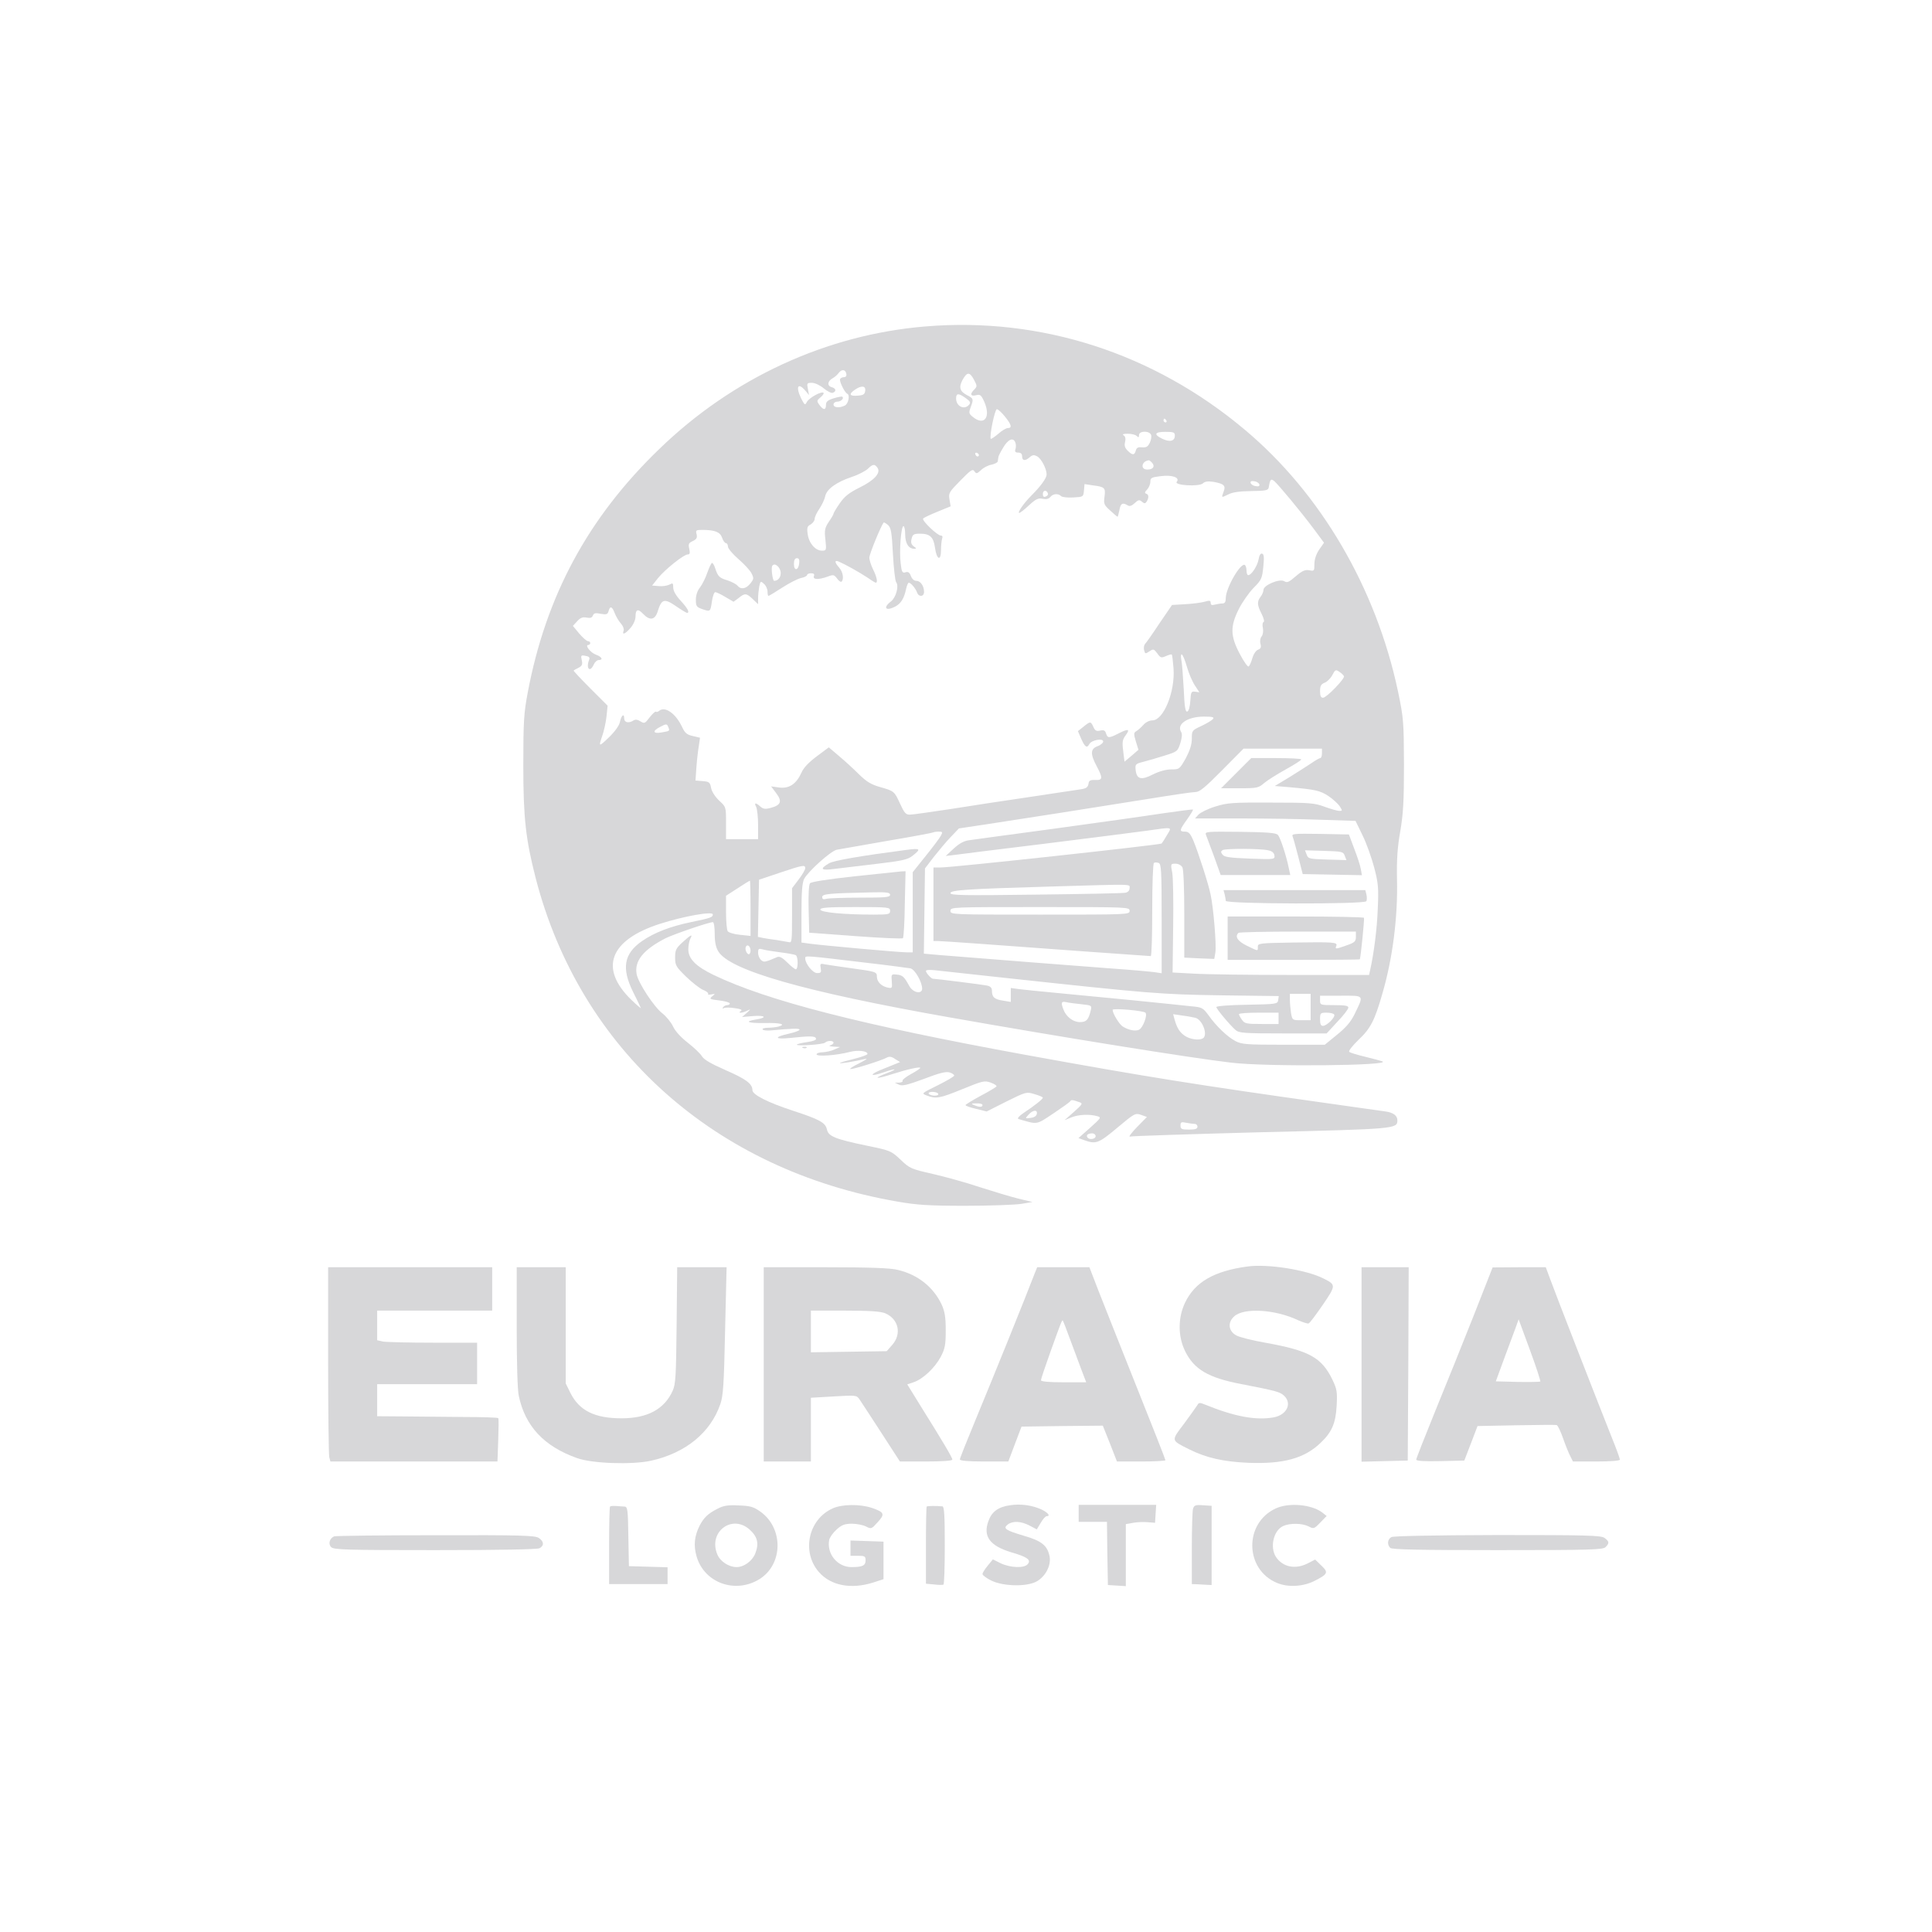 <svg width="1366" height="1366" viewBox="0 0 1366 1366" fill="none" xmlns="http://www.w3.org/2000/svg">
<path d="M654.4 230.8C584.533 236.533 517.867 267.2 465.867 317.733C415.6 366.267 385.867 421.6 373.067 490C370.4 504.133 370 510.267 370 541.333C370 578.667 371.733 593.467 378.8 621.067C410.267 742.267 505.467 827.333 634.667 849.6C648.533 852 656.533 852.533 682.667 852.533C699.867 852.533 717.6 851.867 722 851.2L730 849.867L720 847.467C714.533 846.133 702.267 842.4 692.667 839.333C683.2 836.133 668.133 832 659.467 830C644.133 826.533 643.2 826.133 636.8 820C630.133 813.733 629.6 813.467 613.333 810.133C590.267 805.333 585.733 803.467 584.667 798.533C583.6 793.733 579.467 791.467 560.667 785.333C542.8 779.467 532 774 532 770.8C532 766.267 527.467 762.933 512.8 756.533C502.533 752 497.733 749.2 496.267 746.8C495.2 744.933 490.667 740.667 486.4 737.333C481.6 733.6 477.467 729.2 475.867 725.733C474.4 722.667 470.933 718.533 468.4 716.533C462.533 712.133 451.333 695.067 450.133 688.8C448.4 679.467 454.8 671.467 470.667 663.333C476.4 660.533 501.2 652 504 652C504.8 652 505.333 655.733 505.333 660.267C505.333 666.133 506.133 669.867 507.867 672.667C516 686.133 568.933 701.2 670.667 719.2C750.533 733.333 841.867 748 870.4 751.333C895.867 754.4 985.2 753.467 977.333 750.4C976.267 750 970.8 748.533 965.333 747.2C959.867 745.867 954.8 744.4 954 743.733C953.333 743.067 956 739.6 960.4 735.333C969.067 727.2 972 721.467 977.467 702.267C984.667 677.6 988.4 648.267 987.733 621.733C987.467 608 988 599.467 990 588C992.133 575.6 992.667 566.667 992.667 540.667C992.533 510 992.4 507.867 988.4 488.667C972.933 415.733 933.733 348.667 880 303.733C815.733 249.733 736 224 654.4 230.8ZM598.4 264.4C598.667 265.733 598 266.667 596.8 266.667C595.733 266.667 594.4 267.2 594 268C593.2 269.333 597.2 277.6 599.067 278.4C601.067 279.333 599.867 285.333 597.467 286.667C593.6 288.667 589.333 288.267 589.333 286C589.333 284.933 590.533 284 591.867 284C594.533 284 596.933 281.733 595.6 280.533C595.333 280.133 592.533 280.667 589.467 281.6C585.2 282.933 584 284 584 286.267C584 290.133 582.133 290.133 579.333 286.267C577.333 283.467 577.467 283.2 580.133 280.933C581.733 279.6 582.667 278.267 582.267 277.733C580.933 276.4 572.133 281.2 570.533 284.133C569.2 286.667 568.933 286.533 566.533 281.867C562.4 273.467 564.133 270 569.467 276.267L572 279.333L571.2 274.933C570.4 270.933 570.533 270.667 574.133 270.667C576.4 270.8 579.867 272.4 582.533 274.667C584.933 276.667 587.867 278.133 588.8 277.733C591.6 276.667 591.067 274.533 588 273.733C584.667 272.8 585.067 269.467 588.667 267.467C590.133 266.667 592.133 264.933 593.067 263.6C595.2 260.8 597.867 261.2 598.4 264.4ZM688.667 268.533C690.933 272.8 690.933 273.2 688.933 275.333C685.6 278.533 686.133 280.4 690 279.467C693.067 278.667 693.733 279.2 696 284.267C700.667 295.067 695.867 301.333 687.867 294.8C684.933 292.4 684.8 292 686.533 287.333C688.4 282.133 688.267 281.733 683.867 279.467C678.667 276.8 677.733 273.867 680.533 268.667C683.733 262.8 685.6 262.8 688.667 268.533ZM611.733 276.267C611.467 278.8 610.4 279.467 606.4 279.733C600.667 280.267 599.867 278.667 604.4 275.6C608.933 272.4 612.267 272.667 611.733 276.267ZM682.8 281.467C686 283.733 686.4 284.667 685.2 286.133C681.867 290.133 676 287.333 676 281.733C676 277.867 677.733 277.867 682.8 281.467ZM710.533 294.533C715.2 300.267 715.733 302.667 712.533 302.667C711.333 302.667 708.267 304.533 705.733 306.8C703.2 308.933 700.8 310.533 700.533 310.267C699.333 309.067 703.333 289.333 704.8 289.333C705.733 289.333 708.267 291.733 710.533 294.533ZM824.667 297.333C825.067 298 824.8 298.667 824.133 298.667C823.333 298.667 822.667 298 822.667 297.333C822.667 296.533 822.933 296 823.2 296C823.6 296 824.267 296.533 824.667 297.333ZM813.867 307.467C814.267 308.667 813.867 311.2 812.933 313.067C811.6 315.867 810.4 316.533 807.467 316.267C804.667 316 803.6 316.533 803.067 318.533C802.133 322 800.667 322 797.333 318.667C795.333 316.667 794.8 315.067 795.467 312.533C796 310.267 795.733 308.667 794.533 307.867C793.2 307.067 794.133 306.667 797.467 306.667C800 306.667 802.8 307.333 803.733 308.267C804.933 309.467 805.333 309.333 805.333 307.6C805.333 304.533 812.667 304.4 813.867 307.467ZM830.667 308C830.667 311.867 827.2 312.8 821.867 310.267C815.467 307.2 816.267 305.333 824 305.333C829.867 305.333 830.667 305.733 830.667 308ZM717.867 312.8C718.4 314 718.4 316.133 718 317.467C717.333 319.333 717.867 320 719.867 320C721.733 320 722.667 320.8 722.667 322.667C722.667 325.867 724.933 326.133 728.133 323.2C730 321.6 731.067 321.467 733.333 322.667C736.267 324.267 740 331.467 740 335.467C740 338 736 343.6 729.2 350.4C723.867 355.733 719.067 362.667 720.667 362.667C721.2 362.667 724.4 360.267 727.6 357.2C732.4 352.8 734.133 352 737.2 352.667C739.733 353.2 741.467 352.8 742.667 351.333C744.533 349.067 748.133 348.667 750.267 350.8C750.933 351.467 754.8 352 758.8 351.733C765.867 351.333 766 351.333 766.4 346.8L766.8 342.267L772.933 343.2C781.2 344.267 781.733 344.933 780.933 351.2C780.267 356.133 780.533 357.067 784.933 360.933C787.467 363.333 789.867 365.333 790.133 365.333C790.4 365.333 790.933 363.2 791.467 360.667C792.267 355.867 793.733 355.067 797.333 357.333C798.667 358.133 800.133 357.733 802.267 355.733C804.8 353.333 805.6 353.2 807.333 354.667C809.2 356.267 809.733 356.133 810.8 354.533C812.4 351.867 812.267 349.6 810.4 349.067C809.2 348.667 809.333 347.867 811.067 346.133C812.267 344.8 813.333 342.4 813.333 340.667C813.333 337.867 814.133 337.467 820.533 336.667C828.667 335.6 834.533 337.6 832 340.667C829.867 343.2 847.867 344.267 850.533 341.733C851.867 340.4 854 340.133 857.867 340.667C865.333 342 866.8 343.333 865.2 347.467C863.467 352.133 863.467 352 868.4 349.6C871.333 348 876.4 347.333 884.667 347.2C895.333 347.067 896.667 346.667 897.067 344.533C898 338.8 898.533 338.267 900.933 340.133C903.867 342.667 919.333 361.2 928.533 373.467L936.133 383.733L932.667 388.667C930.533 391.867 929.333 395.6 929.333 398.8C929.333 403.733 929.2 403.867 925.733 403.2C922.8 402.667 920.8 403.467 916.133 407.467C911.333 411.6 910 412.267 908 410.933C904.667 408.933 893.333 413.733 893.333 417.067C893.333 418.267 892.4 420.533 891.333 421.867C888.667 425.333 888.8 427.733 892 434C893.467 436.933 894.133 439.467 893.467 439.733C892.667 440 892.4 442 892.933 444.133C893.333 446.4 892.933 448.8 892 450C891.067 451.067 890.667 453.333 891.2 455.2C891.867 457.733 891.333 458.667 889.6 459.333C888.133 459.733 886.4 462.267 885.467 465.333C884.667 468.133 883.467 470.933 882.8 471.2C882.133 471.6 879.333 467.6 876.533 462.267C869.867 449.6 869.733 442.933 875.867 430.667C878.267 425.867 882.933 419.2 886.267 415.733C891.867 410.133 892.4 408.933 893.2 400.8C893.867 394.267 893.733 391.867 892.4 391.467C891.333 391.067 890.4 392.4 889.867 395.467C889.067 400.133 884.8 406.667 882.533 406.667C881.867 406.667 881.333 405.2 881.333 403.467C881.333 401.6 880.8 399.867 880.133 399.467C877.2 397.6 866.667 415.733 866.667 422.933C866.667 425.6 866 426.667 864.4 426.667C863.067 426.667 860.667 427.067 859.067 427.467C856.8 428.133 856 427.733 856 426.267C856 424.533 855.2 424.4 851.6 425.467C849.2 426.133 843.067 426.933 837.867 427.2L828.667 427.733L819.733 440.8C814.933 448.133 810.267 454.667 809.467 455.467C808.8 456.4 808.533 458.267 808.933 459.733C809.6 462.4 809.867 462.4 812.667 460.533C815.467 458.667 815.867 458.8 818.267 462C820.533 465.2 821.067 465.333 824.4 463.867C826.4 462.933 828.267 462.533 828.533 462.8C828.8 463.067 829.333 467.6 829.733 472.667C830.933 489.067 822.667 509.333 814.8 509.333C812.667 509.333 810 510.667 808.4 512.533C806.8 514.267 804.667 516.267 803.467 516.933C801.6 518 801.467 518.8 803.067 524.133L804.933 530.133L800 534.4L795.067 538.533L794.133 530.933C793.333 524.533 793.6 522.933 796 519.733C799.2 515.333 797.733 515.067 790.667 518.667C784.133 522 783.067 522 782 518.533C781.333 516.4 780.4 516 777.867 516.533C775.333 517.2 774.267 516.667 773.067 514C771.2 509.867 770.933 509.867 766 513.867L762.133 516.933L764.533 522.533C767.2 528.4 768.533 529.2 770.267 526C771.867 523.2 780 521.733 780 524.267C780 525.2 778.267 526.8 776 527.6C770.933 529.467 770.8 533.067 775.333 541.6C779.867 550.133 779.733 551.733 774.4 551.467C770.8 551.333 769.867 551.867 769.6 554.267C769.2 556.533 768 557.467 764.533 558C757.067 559.067 752.533 559.867 724.667 564C710 566.133 686.4 569.733 672.267 572C658.133 574.133 645.067 576 643.2 576C640.4 576 639.333 574.667 636.4 568.267C632.267 559.333 632.267 559.333 622 556.4C615.867 554.667 612.667 552.667 607.333 547.467C603.6 543.733 597.2 537.867 593.2 534.533L586 528.4L577.6 534.667C571.867 538.933 568.267 542.667 566.667 546.267C563.067 554.267 558 557.733 550.933 556.8L545.2 556L548.8 560.8C553.2 566.533 552.133 569.333 544.933 571.2C541.067 572.267 539.6 572 537.6 570.267C534.267 567.2 532.933 567.467 534.667 570.533C535.333 572 536 577.733 536 583.2V593.333H524.667H513.333V581.867C513.333 570.533 513.333 570.533 508.533 566.133C505.733 563.467 503.333 559.867 502.8 557.2C502 553.067 501.467 552.667 496.8 552.267L491.733 551.867L492.4 542.267C492.8 536.933 493.6 530.133 494.133 527.2L494.933 521.6L489.867 520.4C485.6 519.467 484.267 518.267 482.267 514C477.733 504.4 470.267 499.2 466.133 502.533C465.2 503.333 464.133 503.6 463.733 503.2C463.333 502.8 461.333 504.667 459.333 507.2C456 511.6 455.6 511.733 452.8 510C450.933 508.8 449.333 508.533 448 509.333C444.533 511.6 441.333 510.933 441.333 507.867C441.333 504 439.2 505.867 438.267 510.667C437.733 513.067 434.667 517.333 430.667 521.2C423.333 528.267 423.067 528.267 425.867 520.133C426.933 517.2 428.267 511.2 428.8 506.8L429.6 498.933L417.333 486.667C410.667 480 405.333 474.267 405.6 474.133C405.733 473.867 407.333 472.933 409.067 472.133C411.6 470.8 412 469.733 411.333 466.8C410.533 463.333 410.8 463.067 414 463.733C416.533 464.133 417.2 464.933 416.533 466.533C414.133 472.533 417.067 475.867 419.733 470C420.533 468.133 422.133 466.667 423.333 466.667C426.667 466.667 425.6 464.4 421.467 462.933C417.6 461.6 413.2 456 416 456C416.667 456 417.333 455.333 417.333 454.667C417.333 453.867 416.533 453.333 415.733 453.333C414.8 453.333 412 450.8 409.467 447.867L405.067 442.533L408.133 439.2C410.4 436.667 412.133 436.133 414.8 436.667C417.333 437.2 418.533 436.8 419.2 435.2C419.867 433.467 421.067 433.2 424.8 434C428.8 434.667 429.6 434.4 430.267 432.133C431.333 428.133 432.8 428.667 434.667 433.6C435.6 436 437.6 439.333 439.067 440.933C440.533 442.533 441.333 444.8 440.933 445.867C439.6 449.333 442.133 448.267 445.867 443.867C447.867 441.6 449.333 438.133 449.333 436C449.333 430.8 451.067 430.133 454.667 434C459.467 439.067 463.2 438.4 465.067 432.133C467.733 423.467 469.733 422.933 477.867 428.533C481.733 431.2 485.333 433.333 485.733 433.333C487.867 433.333 486.267 430.133 481.333 424.8C477.867 421.067 476 417.733 476 415.467C476 412.267 475.733 412 473.333 413.333C471.733 414.133 468.4 414.667 465.867 414.4L461.067 414L465.2 408.8C470.133 402.667 483.467 392 486.267 392C487.733 392 488 391.067 487.333 388C486.533 384.667 486.933 383.867 489.867 382.533C492.533 381.2 493.067 380.267 492.533 377.733C491.733 374.933 492.133 374.667 496.4 374.667C505.467 374.667 509.067 376.133 510.533 380.133C511.2 382.267 512.533 384 513.2 384C514 384 514.667 385.067 514.667 386.4C514.667 387.733 518 391.733 522 395.2C526 398.667 530.267 403.2 531.333 405.333C533.067 408.8 533.067 409.333 530.533 412.533C527.467 416.4 523.867 417.067 521.333 414C520.4 412.933 517.333 411.333 514.533 410.4C508.667 408.667 507.6 407.6 505.733 402C505.067 399.733 504 398 503.467 398C502.933 398 501.467 401.067 500.133 404.8C498.933 408.533 496.533 413.2 494.933 415.333C493.067 417.6 492 420.933 492 424C492 428.533 492.533 429.2 496.133 430.533C502.267 432.667 502.267 432.667 503.333 425.333C503.867 421.6 504.933 418.667 505.733 418.667C506.4 418.667 509.733 420.133 512.933 422.133L518.667 425.467L522.267 422.8C526.667 419.2 527.733 419.333 532.267 423.6L536 427.2V423.067C536 420.8 536.4 417.067 536.8 414.8C537.6 410.8 537.867 410.667 540.133 412.8C541.6 414 542.667 416.533 542.667 418.267C542.667 419.867 542.933 421.333 543.333 421.333C543.733 421.333 548.133 418.667 553.067 415.467C558 412.267 564 409.2 566.4 408.667C568.667 408.267 570.667 407.2 570.667 406.533C570.667 405.867 571.867 405.333 573.467 405.333C575.467 405.333 576 406 575.467 407.333C574.533 409.867 578.667 410 585.067 407.733C589.2 406.133 589.733 406.267 591.867 409.067C593.067 410.8 594.533 411.733 595.067 411.2C596.8 409.333 596 404.4 593.333 401.333C590 397.6 589.867 395.733 593.067 397.067C597.733 399.067 607.467 404.533 612.933 408.133C616 410.267 618.8 412 619.2 412C620.8 412 619.867 407.733 617.333 402.667C615.867 399.733 614.667 396 614.667 394.267C614.667 391.733 622.933 371.6 624.8 369.467C625.067 369.2 626.4 370 627.867 371.2C630 373.2 630.533 376.267 631.333 391.733C631.867 401.733 632.933 410.8 633.6 411.6C635.733 414.267 633.6 422.267 630 425.2C624 429.733 626.267 432.4 633.067 428.8C637.067 426.667 639.333 422.933 640.667 416.267C641.2 414 642 412 642.533 412C644 412 647.467 416.133 648.4 418.933C649.6 422.267 653.333 422 653.333 418.533C653.333 414.267 650.8 410.667 647.867 410.667C646.267 410.667 644.8 409.333 644 407.2C643.067 404.667 642 404 640.133 404.667C638 405.333 637.467 404.4 636.8 398.133C635.733 389.733 637.067 372 638.8 372C639.467 372 640 374.667 640 377.867C640 384.133 642.4 388 646.4 388C648.133 388 648.133 387.733 646 386.267C644.267 384.933 643.867 383.467 644.533 380.933C645.2 377.867 646.133 377.333 650.4 377.333C657.467 377.333 660 379.6 661.067 387.2C662.267 395.867 665.333 397.067 665.333 388.933C665.333 385.6 665.733 382 666.133 380.8C666.667 379.467 666.267 378.667 665.2 378.667C662.8 378.667 651.733 368.133 652.667 366.667C652.933 366.133 657.467 364 662.667 361.867L672.133 358L671.333 353.2C670.533 348.667 671.067 347.867 679.067 339.733C686.4 332.267 687.733 331.333 688.933 333.2C690.267 335.067 690.667 335.067 693.6 332.4C695.333 330.667 698.667 328.933 701.067 328.533C703.467 328 705.467 326.933 705.467 326.133C705.6 325.333 705.733 324 705.867 323.333C705.867 322.533 707.467 319.467 709.333 316.4C712.8 310.533 716.4 309.067 717.867 312.8ZM692.133 321.733C692 323.333 690.133 322.933 689.6 321.2C689.2 320.4 689.733 319.867 690.667 320.133C691.467 320.533 692.133 321.2 692.133 321.733ZM814.667 327.333C816.8 329.867 815.2 332 811.2 332C806.133 332 807.067 326.133 812.133 325.467C812.667 325.333 813.733 326.267 814.667 327.333ZM620.533 330.933C622.8 334.533 618 339.733 607.6 344.8C600.133 348.533 597.067 351.067 593.733 355.867C591.333 359.333 589.333 362.667 589.333 363.2C589.333 363.733 587.867 366.267 586 368.933C583.2 373.2 582.8 374.8 583.6 381.6C584.4 389.2 584.267 389.333 581.067 389.333C576.533 389.333 571.867 384 571.067 377.6C570.4 373.067 570.8 372 573.2 370.8C574.667 369.867 576 368.133 576 366.933C576 365.6 577.467 362.4 579.333 359.733C581.2 356.933 583.067 352.933 583.467 350.8C584.533 345.867 591.2 340.933 602.267 337.2C606.8 335.733 611.867 333.067 613.6 331.467C617.067 328 618.533 327.867 620.533 330.933ZM890.4 342.4C890.8 343.6 890 344.133 887.867 343.733C886.267 343.6 884.667 342.533 884.267 341.6C883.867 340.4 884.667 339.867 886.8 340.267C888.4 340.4 890 341.467 890.4 342.4ZM740.933 348.933C741.2 349.733 740.533 350.667 739.333 351.067C738 351.733 737.333 351.067 737.333 349.2C737.333 346.4 740.133 346.267 740.933 348.933ZM565.067 398.267C564.533 403.467 561.333 403.867 561.333 398.8C561.333 396 562 394.667 563.467 394.667C564.933 394.667 565.333 395.733 565.067 398.267ZM552 405.2C552 408.4 550 410.667 547.333 410.667C546.267 410.667 545.067 401.467 546 400.133C547.6 397.333 552 401.067 552 405.2ZM839.2 471.467C840.533 476.267 843.2 482.267 844.933 484.8L848 489.467L845.067 489.067C842.267 488.667 842 489.2 841.6 495.6C841.333 499.733 840.533 502.667 839.467 503.067C838.133 503.6 837.467 500 836.933 486.933C836.4 477.6 835.733 468.4 835.2 466.267C834.8 464.267 834.933 462.667 835.467 462.667C836.133 462.667 837.867 466.667 839.2 471.467ZM950.267 478.133C950.8 480 937.867 493.333 935.467 493.333C933.867 493.333 933.333 492 933.333 488.667C933.333 484.933 934 483.733 936.667 482.667C938.4 482 940.8 479.6 942 477.333C944 473.467 944.4 473.2 947.067 475.067C948.533 476 950 477.467 950.267 478.133ZM857.6 508.4C856.8 509.333 853.067 511.6 849.333 513.333C842.8 516.4 842.667 516.533 842.667 522.267C842.667 526.4 841.333 530.533 838.4 536.133C834 543.867 833.867 544 828.133 544C824.4 544 819.6 545.333 815.067 547.6C806.8 551.867 803.6 550.933 802.933 544.267C802.533 540.4 802.933 540 808.267 538.667C811.467 537.867 818.267 535.867 823.333 534.267C832.4 531.467 832.667 531.2 834.533 525.467C835.733 521.467 836 518.933 835.067 517.467C831.733 512 839.733 506.667 851.2 506.667C857.467 506.667 858.667 507.067 857.6 508.4ZM472.533 514.133C473.6 516.933 473.733 516.8 467.733 517.867C461.733 518.933 461.067 516.933 466.4 514.133C471.067 511.6 471.6 511.6 472.533 514.133ZM934.667 532.667C934.667 534.533 934.133 536 933.467 536C932.933 536 930 537.6 927.2 539.6C924.4 541.467 917.333 546 911.733 549.467L901.333 555.733L911.067 556.533C930.4 558.267 933.2 558.933 939.2 562.8C942.4 564.933 946 568.267 947.2 570C949.2 573.2 949.2 573.333 946.933 573.333C945.6 573.333 940.933 572 936.533 570.4C929.333 567.733 926.133 567.467 898.667 567.467C871.2 567.333 867.867 567.6 859.2 570.267C854 571.867 848.667 574.533 847.333 576L844.933 578.667H876.8C894.267 578.667 919.867 579.067 933.6 579.6L958.4 580.4L963.333 590.533C966.133 596.133 969.733 606.4 971.6 613.333C974.533 624.533 974.8 627.867 974.133 642.667C973.6 656.8 971.467 673.733 968.667 686.267L968 689.333H913.6C883.733 689.333 852.533 688.933 844.133 688.4L829.067 687.6L829.467 655.467C829.733 637.733 829.467 620.533 828.8 616.933C827.6 610.8 827.733 610.667 831.067 610.667C833.2 610.667 835.067 611.733 836 613.2C836.8 614.8 837.333 627.867 837.333 646.533V677.067L848 677.6L858.533 678L859.333 673.333C860.133 668.133 858 641.733 855.867 632.133C854.267 624.4 847.2 602.667 843.733 594.267C841.6 589.333 840.4 588 837.867 588C833.6 588 833.867 586.933 839.333 579.333C841.867 575.733 843.733 572.667 843.467 572.4C843.2 572.133 833.2 573.467 821.2 575.2C809.2 577.067 774.8 581.867 744.667 586C714.667 590 687.6 593.733 684.8 594.133C681.2 594.667 677.867 596.667 674.133 600.133L668.667 605.2L673.333 604.667C675.867 604.267 704.8 600.667 737.6 596.667C770.533 592.533 803.467 588.4 810.933 587.333C829.6 584.667 828.667 584.533 825.2 590.267C823.6 593.067 821.867 595.733 821.333 596.4C820.533 597.333 673.867 613.333 665.067 613.333H660V639.333V665.333H663.067C664.667 665.333 678.267 666.267 693.333 667.333C730.933 670.133 812.4 676 813.6 676C814.267 676 814.667 661.333 814.667 643.467C814.667 625.333 815.2 610.533 815.867 610.133C816.533 609.6 818 609.733 819.2 610.133C821.067 610.8 821.333 615.467 821.333 649.6V688.133L817.067 687.467C814.667 687.067 800.133 685.733 784.667 684.667C761.067 682.933 703.733 678.4 663.6 675.2L653.2 674.267L653.6 644.133L654 614L660.133 606C663.6 601.6 668.933 595.2 672.133 591.867L678 585.733L696.667 582.933C706.933 581.333 730.933 577.6 750 574.667C769.067 571.6 797.467 567.2 813.067 564.667C828.667 562.133 843.067 560 845.2 560C848.133 560 851.867 556.933 864 544.667L879.2 529.333H906.933H934.667V532.667ZM665.2 590.933C664.267 592.667 659.467 599.067 654.4 605.333L645.333 616.667V644.933V673.333H640.933C635.733 673.333 580.933 668.4 572.4 667.2L566.667 666.4V645.733C566.667 630.533 567.2 624.267 568.533 621.467C571.467 616 587.333 601.733 591.6 600.8C593.6 600.4 609.733 597.6 627.333 594.533C644.933 591.6 659.6 588.8 659.867 588.533C660.133 588.267 661.867 588 663.6 588C666.4 588 666.667 588.267 665.2 590.933ZM569.333 613.867C569.333 614.933 567.2 618.533 564.667 621.867L560 628V647.467C560 665.333 559.867 666.8 557.733 666.133C556.4 665.867 552.667 665.2 549.333 664.667C546 664.267 541.733 663.6 539.6 663.2L535.867 662.4L536.267 642.267L536.667 622L551.333 617.067C568 611.467 569.333 611.333 569.333 613.867ZM530.667 642.133V661.733L523.067 660.933C518.933 660.533 515.067 659.333 514.533 658.4C513.867 657.467 513.333 651.467 513.333 644.933V633.333L521.6 628C526 625.067 530 622.667 530.267 622.667C530.4 622.667 530.667 631.467 530.667 642.133ZM798.667 628C798.667 629.6 797.6 630.8 795.733 631.2C794 631.6 765.467 632.133 732.4 632.533C681.067 633.2 672 633.067 672 631.467C672 629.333 683.467 628.533 743.333 626.8C803.067 625.067 798.667 624.933 798.667 628ZM798.667 644C798.667 646.667 797.733 646.667 735.333 646.667C672.933 646.667 672 646.667 672 644C672 641.333 672.933 641.333 735.333 641.333C797.733 641.333 798.667 641.333 798.667 644ZM504 646.533C504 648.533 502.667 649.067 489.067 651.867C474.133 654.933 462.667 659.333 454 665.333C441.067 674.267 439.333 684.533 447.6 701.333C450.4 706.8 452.8 711.867 453.067 712.667C453.467 713.333 450.4 710.8 446.4 706.933C423.467 684.667 430.933 664.667 466.533 653.2C483.6 647.733 504 644.133 504 646.533ZM530.667 672.133C530.667 673.467 530.133 674.667 529.467 674.667C527.867 674.667 526.4 670.8 527.467 669.2C528.533 667.333 530.667 669.2 530.667 672.133ZM551.733 673.333C557.067 674 562 674.933 562.667 675.333C564.4 676.4 564.4 685.333 562.667 685.333C562 685.333 559.333 683.2 556.667 680.533C553.333 677.2 551.2 676 549.6 676.667C540.8 680.4 540.133 680.533 538.133 678.8C536.933 677.733 536 675.467 536 673.733C536 670.8 536.4 670.533 539.067 671.2C540.667 671.733 546.4 672.667 551.733 673.333ZM613.333 680.8C628.4 682.533 642 684.4 643.733 684.667C646.933 685.467 651.867 694.133 652 698.933C652 703.2 645.6 702 642.933 697.2C639.2 690.4 638.133 689.467 634 689.067C630.133 688.667 630.133 688.8 630.533 693.867C630.933 698.933 630.8 698.933 627.067 698.133C622.933 697.067 620 694 620 690.533C620 687.2 619.333 686.933 602.533 684.667C594.133 683.467 585.6 682.267 583.467 681.867C579.867 681.067 579.733 681.333 580.267 684.533C580.8 687.467 580.533 688 577.733 688C574.667 688 569.333 681.467 569.333 677.6C569.333 675.467 568.4 675.467 613.333 680.8ZM710 691.333C813.733 702.533 820.267 703.067 863.067 703.733L904.133 704.267L903.733 707.067C903.333 709.867 902.667 710 881.733 710.4C869.733 710.533 860 711.333 860 712C860 713.333 869.6 724.8 873.6 728.267C876 730.4 879.733 730.667 907.067 730.667H938L945.6 722.4C949.867 718 953.333 713.467 953.333 712.4C953.333 711.067 950.8 710.667 943.333 710.667C933.6 710.667 933.333 710.533 933.333 707.333V704H948.133C965.067 704 964.4 703.2 957.6 717.333C954.933 722.667 951.6 726.533 945.333 731.6L936.667 738.667H907.6C881.6 738.667 878 738.4 873.6 736.133C868 733.2 860.133 725.867 854.4 717.733C850.533 712.533 849.867 712.133 842.133 711.467C837.733 710.933 819.067 709.067 800.667 707.2C782.4 705.467 758 703.067 746.667 702C735.333 700.933 723.467 699.733 720.4 699.333L714.667 698.533V703.467V708.4L709.067 707.467C703.067 706.533 701.333 705.067 701.333 700.4C701.333 698.4 700.267 697.333 697.733 696.8C694.533 696.133 661.467 692 659.6 692C658.4 692 654.667 687.867 654.667 686.533C654.667 685.733 657.333 685.6 661.067 686C664.533 686.4 686.533 688.8 710 691.333ZM926.667 712V721.333H920.133C913.733 721.333 913.733 721.333 912.8 716.267C912.4 713.6 912 709.333 912 706.933V702.667H919.333H926.667V712ZM764.4 710C771.867 710.8 772 710.933 771.2 714.4C769.6 721.067 768.133 722.667 763.6 722.667C758.667 722.667 753.867 718.933 751.867 713.733C750 708.8 750.4 707.867 753.733 708.533C755.333 708.933 760.133 709.6 764.4 710ZM809.867 716C811.467 717.6 808.267 726.4 805.467 728C802.8 729.333 798 728.4 793.733 725.733C791.2 724 786.667 716.533 786.667 714C786.667 712.667 808.4 714.533 809.867 716ZM904 720V724H892.133C881.2 724 880 723.733 878.133 721.067C876.933 719.467 876 717.6 876 717.067C876 716.4 882.267 716 890 716H904V720ZM943.333 717.333C944.4 719.067 938.133 725.333 935.333 725.333C933.867 725.333 933.333 724 933.333 720.667C933.333 716.267 933.6 716 937.867 716C940.4 716 942.933 716.533 943.333 717.333ZM845.067 719.6C850.133 720.8 854.267 731.733 850.533 734.133C847.867 735.733 841.733 734.933 838 732.533C834.267 730.133 832.267 727.067 830.533 721.067L829.467 717.067L835.733 718C839.2 718.4 843.333 719.2 845.067 719.6Z" fill="#D7D7D9"/>
<path d="M874 546.667L863.333 557.333H876.533C888.933 557.333 889.867 557.067 893.867 553.6C896.267 551.6 903.067 547.333 909.067 544C915.067 540.667 920 537.6 920 536.933C920 536.4 912 536 902.267 536H884.667L874 546.667Z" fill="#D7D7D9"/>
<path d="M852.667 590.267C853.2 591.6 855.733 598.533 858.4 605.6L863.067 618.667H887.6H912.267L911.333 614.267C909.467 604.933 905.2 592 903.467 590.267C902 588.8 895.733 588.4 876.667 588.133C852.933 587.867 851.733 588 852.667 590.267ZM896.667 601.2C899.333 601.733 900.8 602.933 901.067 604.8C901.467 607.6 901.2 607.733 883.733 607.067C869.733 606.533 865.6 606 864.4 604.267C863.067 602.533 863.067 602 864.4 601.067C866.267 599.867 890.8 599.867 896.667 601.2Z" fill="#D7D7D9"/>
<path d="M914 591.6C914.533 592.933 916.267 599.333 918 606L921.067 618L942 618.4L962.933 618.8L962.133 614.4C961.733 611.867 959.6 605.467 957.467 600L953.733 590L933.333 589.6C914.267 589.333 913.067 589.467 914 591.6ZM950.8 605.067L952 608.133L938.4 607.733C925.733 607.333 924.933 607.2 923.867 604.267L922.667 601.2L936.267 601.6C948.933 602 949.733 602.133 950.8 605.067Z" fill="#D7D7D9"/>
<path d="M865.867 632.267C866.267 634 866.667 636.134 866.667 636.934C866.667 639.2 964.667 639.467 966 637.2C966.533 636.534 966.533 634.4 966.133 632.534L965.333 629.334H915.2H865.067L865.867 632.267Z" fill="#D7D7D9"/>
<path d="M868 663.333V678.667H914.667C940.4 678.667 961.333 678.533 961.467 678.267C962.133 676.267 964.8 649.733 964.4 648.933C964.133 648.4 942.267 648 915.867 648H868V663.333ZM958.667 662.4C958.667 665.6 957.867 666.4 952.133 668.4C944.267 671.2 943.867 671.2 944.8 668.8C945.867 666.133 943.2 666 914.4 666.4C890.533 666.8 889.333 666.933 889.333 669.333C889.333 672.667 889.867 672.667 881.6 668.667C875.067 665.467 872.933 662.267 875.6 659.6C876 659.067 894.933 658.667 917.6 658.667H958.667V662.4Z" fill="#D7D7D9"/>
<path d="M640.667 600.933C608.267 605.2 589.467 608.4 586.133 610.4C579.333 614.4 580.4 615.6 589.6 614.4C594.267 613.867 607.733 612.267 619.6 610.8C638 608.667 641.867 607.733 645.2 605.067C651.467 600.133 650.933 599.6 640.667 600.933Z" fill="#D7D7D9"/>
<path d="M604 619.6C584.8 621.733 573.467 623.467 572.667 624.533C571.867 625.6 571.467 633.2 571.733 642.933L572.133 659.467L604.8 661.867C622.8 663.2 638 663.867 638.4 663.333C638.933 662.8 639.6 652 639.733 639.2L640.267 616L637.067 616.133C635.467 616.267 620.533 617.867 604 619.6ZM629.333 632.667C629.333 634.4 626.133 634.667 608.4 634.667C596.8 634.667 586 635.067 584.4 635.467C582.133 636.133 581.333 635.733 581.333 634.267C581.333 632 585.733 631.6 616.4 630.933C627.067 630.667 629.333 631.067 629.333 632.667ZM629.333 644C629.333 646.4 628.4 646.667 617.733 646.667C596.4 646.667 580 645.067 580 643.067C580 641.733 584.8 641.333 604.667 641.333C628.4 641.333 629.333 641.467 629.333 644Z" fill="#D7D7D9"/>
<path d="M482.667 666.133C478 670.4 477.333 671.733 477.333 676.933C477.333 682.533 477.867 683.467 485.067 690.533C489.333 694.667 494.8 698.933 497.067 699.867C499.467 700.8 501.067 702.133 500.667 702.667C500.267 703.333 501.333 703.467 502.933 703.067C505.867 702.533 505.867 702.533 503.6 704.4C501.333 706.267 501.733 706.533 508.533 707.333C512.667 707.867 516 708.8 516 709.467C516 710.133 515.2 710.667 514.133 710.667C513.067 710.667 511.733 711.333 511.2 712.267C510.667 713.2 510.8 713.333 511.733 712.8C512.667 712.267 516.133 712.267 519.467 712.8C523.6 713.333 525.067 714 523.867 714.8C521.067 716.533 524.8 716.4 528.4 714.533C530.933 713.333 530.933 713.467 528 716.133L524.667 719.067L532.4 718.4C541.067 717.733 542.8 719.467 534.667 720.8C525.6 722.267 528.8 723.467 540.667 723.333C551.867 723.067 556.267 724.267 550.267 725.867C548.667 726.267 545.333 726.667 542.933 726.667C540.533 726.667 538.8 727.2 539.2 727.867C539.6 728.533 542.267 728.8 545.067 728.533C559.6 727.2 565.333 726.933 565.333 728C565.333 728.667 562 729.867 558 730.8C546.933 733.2 547.467 735.067 558.8 733.867C572.8 732.4 576.4 732.4 576.933 734.267C577.333 735.333 575.2 736.133 570.667 736.8C566.933 737.333 563.733 738.133 563.467 738.533C562.533 739.867 581.867 738.533 583.333 737.2C584.933 735.6 589.333 735.6 589.333 737.2C589.333 737.867 588.267 738.8 587.067 739.067C585.733 739.467 586.8 739.867 589.333 740L594 740.267L590 742C587.867 743.067 584 743.867 581.733 744C579.333 744 577.333 744.667 577.333 745.467C577.333 747.2 591.333 746.267 600.933 743.733C606.8 742.267 613.333 743.067 613.333 745.2C613.333 745.867 608.8 747.467 603.333 748.8C597.867 750.133 593.6 751.333 593.867 751.6C594.4 752.133 603.2 750.667 612 748.667C613.867 748.267 611.733 749.6 607.333 751.867C602.933 754 600.267 755.867 601.333 755.867C603.6 756 623.2 749.867 627.067 747.733C628.8 746.8 630.533 747.067 632.933 748.8L636.4 750.933L625.2 755.467C614.133 759.733 614.267 761.867 625.333 758C633.867 755.067 635.067 755.733 626.933 758.8C616.533 762.8 619.2 763.2 630.8 759.467C641.6 756 650.667 754 650.667 755.067C650.667 755.467 647.733 757.467 644 759.467C640.4 761.467 637.733 763.6 638.133 764.133C638.533 764.8 637.467 765.333 635.733 765.467H632.667L635.6 766.933C637.867 768 641.333 767.2 653.333 762.8C664.4 758.533 668.933 757.467 671.467 758.267C673.2 758.8 674.667 759.867 674.667 760.4C674.8 761.067 669.467 764.133 663.067 767.333C651.467 773.067 651.333 773.067 655.2 774.533C661.733 777.067 664.267 776.667 680.267 770.133C694.933 764.133 696.133 763.867 700.533 765.467C703.067 766.4 704.933 767.6 704.533 768.133C704.267 768.667 699.2 771.733 693.333 774.8C687.467 778 682.667 780.933 682.667 781.333C682.667 781.867 686 783.067 690.133 784L697.6 785.867L711.6 778.8C725.6 771.867 725.733 771.867 731.467 773.6C734.667 774.533 737.333 775.6 737.333 776.133C737.333 777.067 731.733 781.6 723.467 787.067C720.267 789.333 719.067 790.8 720.133 791.2C733.867 795.2 732.4 795.467 744.667 787.333C750.8 783.2 756.267 779.333 756.667 778.667C757.467 777.467 758 777.467 763.333 779.333C765.733 780.133 765.333 780.8 759.333 786.133L752.667 792L757.6 790C762.667 788 770.267 787.6 775.867 789.2C778.8 790 778.533 790.4 770.8 797.333L762.533 804.667L766.933 806.267C774.933 809.067 776.8 808.4 790 797.333C802.133 787.2 802.667 786.8 806.8 788.267L810.933 789.733L803.733 797.067C799.867 801.067 797.733 804 798.933 803.6C800.133 803.2 841.867 801.867 891.6 800.533C986.933 798.267 988 798.133 988 792.133C988 788.8 985.2 786.667 979.733 785.867C977.333 785.6 958.267 782.8 937.333 779.867C848.267 767.333 810.133 761.333 725.333 745.867C609.2 724.667 542.533 707.6 504.533 689.333C491.867 683.2 486.667 677.867 486.667 671.2C486.667 668.533 487.333 665.333 488 663.867C490 660.133 488.667 660.667 482.667 666.133ZM663.333 773.333C663.733 774.133 662.667 774.667 660.8 774.667C658.933 774.667 657.067 774 656.667 773.333C656.267 772.533 657.333 772 659.2 772C661.067 772 662.933 772.533 663.333 773.333ZM694.667 781.333C694.667 782.933 692.4 782.933 688.667 781.333C686.4 780.4 686.667 780.133 690.4 780.133C692.667 780 694.667 780.533 694.667 781.333ZM733.067 787.6C732.8 789.067 731.2 790.133 728.667 790.4C724.667 790.933 724.667 790.933 727.2 788.133C730.267 784.667 733.733 784.4 733.067 787.6ZM844.8 794.667C845.867 794.667 846.667 795.6 846.667 796.667C846.667 798.133 845.067 798.667 840.667 798.667C835.467 798.667 834.667 798.267 834.667 795.867C834.667 793.333 835.2 793.067 838.8 793.867C841.067 794.267 843.867 794.667 844.8 794.667ZM774.667 803.333C774.667 805.467 770 806.133 768.8 804.133C767.733 802.533 769.333 801.333 772.267 801.333C773.6 801.333 774.667 802.267 774.667 803.333Z" fill="#D7D7D9"/>
<path d="M567.733 740.934C568.667 741.334 569.867 741.2 570.267 740.8C570.8 740.4 570 740 568.533 740.134C567.067 740.134 566.667 740.534 567.733 740.934Z" fill="#D7D7D9"/>
<path d="M882 895.467C858.267 898.667 844.8 906.533 837.867 921.067C832.8 931.733 832.8 944.8 837.867 955.2C844.133 968.133 854.267 974.133 877.333 978.533C902.8 983.467 904.933 984.133 907.867 986.8C913.733 992.267 909.867 1000.4 900.533 1002.13C888.133 1004.4 872.933 1001.6 852.267 993.2C848.4 991.6 847.6 991.6 846.667 993.333C846 994.4 841.867 1000.27 837.333 1006.4C827.867 1018.93 827.733 1018.13 840.667 1024.67C852.933 1030.8 864.933 1033.47 882.667 1034.27C907.333 1035.2 922.267 1031.2 933.733 1020.13C941.6 1012.67 944.4 1006.4 945.067 993.867C945.6 984.133 945.2 982.133 942.267 975.867C934.533 959.733 925.733 954.933 894.533 949.333C885.467 947.733 876.267 945.467 874 944.133C868.533 941.067 867.867 935.067 872.533 930.8C879.333 924.4 901.6 925.733 917.867 933.467C921.2 934.933 924.533 936 925.2 935.733C926 935.6 930.4 929.6 935.2 922.667C944.667 908.8 944.667 908.4 935.867 904C924 897.867 896.267 893.467 882 895.467Z" fill="#D7D7D9"/>
<path d="M232 961.6C232 997.733 232.4 1028.67 232.8 1030.27L233.6 1033.33H292.667H351.733L352.267 1018.27C352.533 1010.13 352.667 1003.07 352.267 1002.67C352 1002.27 341.2 1001.87 328.267 1001.87C315.2 1001.73 296.133 1001.6 285.733 1001.47L266.667 1001.33V990V978.667H302H337.333V964V949.333H306.133C289.067 949.333 273.067 948.933 270.8 948.533L266.667 947.6V937.2V926.667H307.333H348V911.333V896H290H232V961.6Z" fill="#D7D7D9"/>
<path d="M365.333 938C365.333 963.6 365.867 982.667 366.8 986.933C371.333 1008.4 384.667 1022.67 408 1030.93C418.667 1034.8 446.8 1035.73 460.267 1032.8C484.8 1027.33 502.4 1012.93 509.333 992.667C511.333 986.8 511.867 978.8 512.667 940.8L513.733 896H496.267H478.8L478.4 936.933C478 973.067 477.733 978.667 475.6 983.333C469.733 996.4 457.733 1002.8 439.467 1002.8C420.4 1002.8 409.6 997.333 403.333 984.933L400 978.133V937.067V896H382.667H365.333V938Z" fill="#D7D7D9"/>
<path d="M540 964.667V1033.33H556.667H573.333V1010.8V988.267L589.467 987.333C605.333 986.4 605.6 986.4 607.733 989.467C608.933 991.2 615.867 1001.87 623.067 1012.93L636.267 1033.33H654.8C666.533 1033.33 673.333 1032.8 673.333 1032C673.333 1030.53 666.933 1019.73 650.267 993.067L641.467 978.8L645.867 977.333C652.4 975.2 660.933 967.2 665.067 959.467C668.133 953.6 668.667 951.067 668.667 940.667C668.667 931.333 668 927.333 665.867 922.533C660 910 648.933 901.2 634.8 897.867C629.467 896.533 615.2 896 583.733 896H540V964.667ZM625.867 928.533C635.333 932.533 637.733 943.2 630.8 950.933L626.933 955.333L600.133 955.733L573.333 956.133V941.467V926.667H597.333C614.933 926.667 622.667 927.2 625.867 928.533Z" fill="#D7D7D9"/>
<path d="M731.867 899.6C724.933 917.733 702.267 973.733 689.867 1003.6C683.733 1018.4 678.667 1031.07 678.667 1031.87C678.667 1032.8 684.4 1033.33 695.867 1033.33H712.933L717.6 1020.93L722.267 1008.67L751.067 1008.27L779.733 1008L784.8 1020.67L789.733 1033.33H806.933C816.267 1033.33 824 1032.93 824 1032.4C824 1031.87 814.8 1008.4 803.467 980.133C792.133 951.867 780.133 921.333 776.533 912.267L770.267 896H751.733H733.333L731.867 899.6ZM756.533 946.8C759.067 953.733 762.667 963.333 764.533 968.267L768 977.333H752C741.467 977.333 736 976.8 736 975.867C736 975.067 738.933 966.267 742.533 956.267C750.667 933.6 750.933 933.067 751.467 933.733C751.733 934 754 939.867 756.533 946.8Z" fill="#D7D7D9"/>
<path d="M962.667 964.667V1033.47L979.067 1033.07L995.333 1032.67L995.733 964.267L996 896H979.333H962.667V964.667Z" fill="#D7D7D9"/>
<path d="M1042.13 929.733C1034.8 948.267 1022.67 978.4 1015.07 996.933C1007.6 1015.33 1001.33 1031.2 1001.33 1032C1001.33 1032.93 1006.67 1033.33 1018.27 1033.07L1035.33 1032.67L1040 1020.53L1044.67 1008.27L1072 1007.73C1087.07 1007.47 1100 1007.33 1100.67 1007.6C1101.47 1007.87 1103.47 1012.13 1105.2 1017.07C1106.93 1022 1109.2 1027.6 1110.27 1029.6L1112.13 1033.33H1128.67C1138.67 1033.33 1145.33 1032.8 1145.33 1032C1145.33 1031.33 1142.93 1024.53 1139.87 1017.07C1130.27 992.933 1099.07 912.933 1096 904.267L1092.93 896H1074.13L1055.33 896.133L1042.13 929.733ZM1089.07 976.8C1088.67 977.067 1081.47 977.2 1072.93 977.067L1057.6 976.667L1063.47 960.667C1066.8 951.867 1070.4 942 1071.6 938.8L1073.73 932.8L1081.73 954.533C1086.13 966.4 1089.33 976.4 1089.07 976.8Z" fill="#D7D7D9"/>
<path d="M714.133 1064.27C705.733 1065.47 701.2 1068.8 698.8 1075.6C694.933 1086.27 699.867 1092.93 714.8 1097.47C726.4 1100.8 729.2 1102.93 726.667 1105.87C724.267 1108.93 714.4 1108.53 707.6 1105.33L702 1102.53L698.4 1106.93C696.4 1109.33 694.667 1112 694.667 1112.93C694.667 1113.73 697.467 1115.87 701.067 1117.6C709.6 1121.73 726.4 1122 733.2 1118C739.333 1114.4 743.2 1106.8 742.133 1100.67C740.667 1092.8 736.533 1089.47 724 1085.87C710.933 1082 708.933 1080.67 712.533 1077.87C716.133 1075.2 721.867 1075.47 728 1078.67L733.067 1081.33L735.867 1076.67C737.333 1074.13 739.2 1072 740 1072C742.933 1072 741.067 1069.6 736.8 1067.47C730.133 1064.27 721.6 1063.07 714.133 1064.27Z" fill="#D7D7D9"/>
<path d="M431.333 1065.2C430.933 1065.47 430.667 1078 430.667 1092.93V1120H451.333H472V1114V1108.13L458.4 1107.73L444.667 1107.33L444.267 1086.27C444 1067.47 443.733 1065.33 441.6 1065.2C440.4 1065.2 437.6 1064.93 435.6 1064.8C433.6 1064.67 431.6 1064.8 431.333 1065.2Z" fill="#D7D7D9"/>
<path d="M507.467 1066.67C500.533 1070.13 497.6 1073.07 494.667 1078.67C490.933 1086.13 490.267 1092.67 492.533 1100.53C498 1119.2 519.867 1127.07 536.933 1116.53C553.733 1106.13 554.133 1080.4 537.467 1068.67C532.667 1065.33 530.4 1064.67 522.267 1064.4C514.8 1064 511.467 1064.53 507.467 1066.67ZM529.867 1081.33C535.6 1086.4 536.8 1091.33 534 1098.4C531.867 1103.73 526 1108 520.8 1108C515.333 1108 509.2 1104 507.2 1099.07C500.533 1083.33 517.333 1070.4 529.867 1081.33Z" fill="#D7D7D9"/>
<path d="M588.667 1066.53C571.467 1074.27 566.533 1097.33 579.067 1111.6C587.467 1121.07 601.6 1123.87 617.333 1118.93L624.667 1116.53V1103.33V1090L613.067 1089.6L601.333 1089.2V1094.67V1100H606.667C611.467 1100 612 1100.4 612 1103.2C612 1106.93 609.867 1108 602 1108C592.133 1108 584.4 1098.67 586.267 1088.8C586.667 1086.93 589.067 1083.6 591.6 1081.33C595.2 1078.13 597.333 1077.33 602.4 1077.33C605.867 1077.33 610.267 1078.27 612.4 1079.33C616 1081.2 616.267 1081.07 620.533 1076.27C625.867 1070.53 625.333 1069.2 616.4 1066.13C608 1063.33 595.333 1063.47 588.667 1066.53Z" fill="#D7D7D9"/>
<path d="M655.2 1065.2C654.933 1065.47 654.667 1077.87 654.667 1092.8V1119.73L660.4 1120.27C663.467 1120.67 666.4 1120.67 667.067 1120.4C667.6 1120.13 668 1107.6 668 1092.53C668 1071.73 667.6 1065.33 666.4 1065.07C662.4 1064.67 655.733 1064.67 655.2 1065.2Z" fill="#D7D7D9"/>
<path d="M762.667 1070V1076H772.667H782.667L782.933 1098.27L783.333 1120.67L789.733 1121.07L796 1121.47V1099.47V1077.6L801.333 1076.67C804.133 1076.13 808.8 1076 811.6 1076.27L816.667 1076.67L817.067 1070.27L817.467 1064H790.133H762.667V1070Z" fill="#D7D7D9"/>
<path d="M843.467 1066.93C843.067 1068.67 842.667 1081.2 842.667 1094.93V1120L846.4 1120.13C848.4 1120.27 851.467 1120.4 853.333 1120.53L856.667 1120.67V1092.67V1064.67L850.533 1064.27C845.067 1063.87 844.267 1064.27 843.467 1066.93Z" fill="#D7D7D9"/>
<path d="M902 1066.53C879.467 1076.93 880 1109.73 902.933 1119.2C910.533 1122.4 920.933 1121.87 928.933 1118C938.933 1112.93 939.467 1111.87 934.267 1106.93L929.867 1102.67L924.667 1105.33C915.867 1109.87 906.933 1108 902.133 1100.8C897.733 1093.87 900.4 1082 907.333 1078.93C912 1076.8 920.667 1076.93 925.2 1079.2C928.8 1081.07 929.067 1081.07 933.467 1076.53L938 1071.87L934.8 1069.33C927.067 1063.6 911.2 1062.27 902 1066.53Z" fill="#D7D7D9"/>
<path d="M236.267 1086.27C233.067 1087.6 231.867 1091.6 234.133 1093.87C236 1095.73 244.533 1096 307.467 1096C354.133 1096 379.733 1095.47 381.467 1094.67C384.8 1092.8 384.667 1090 381.067 1087.47C378.4 1085.6 369.333 1085.33 308 1085.47C269.467 1085.47 237.2 1085.87 236.267 1086.27Z" fill="#D7D7D9"/>
<path d="M983.733 1086.8C980.933 1088.4 980.667 1092.13 982.933 1094.4C984.133 1095.6 1002.8 1096 1058.8 1096C1124.67 1096 1133.33 1095.73 1135.2 1093.87C1138 1091.07 1137.87 1089.87 1134.4 1087.33C1131.73 1085.6 1122.67 1085.33 1058.67 1085.33C1013.07 1085.47 985.067 1086 983.733 1086.8Z" fill="#D7D7D9"/>
</svg>
